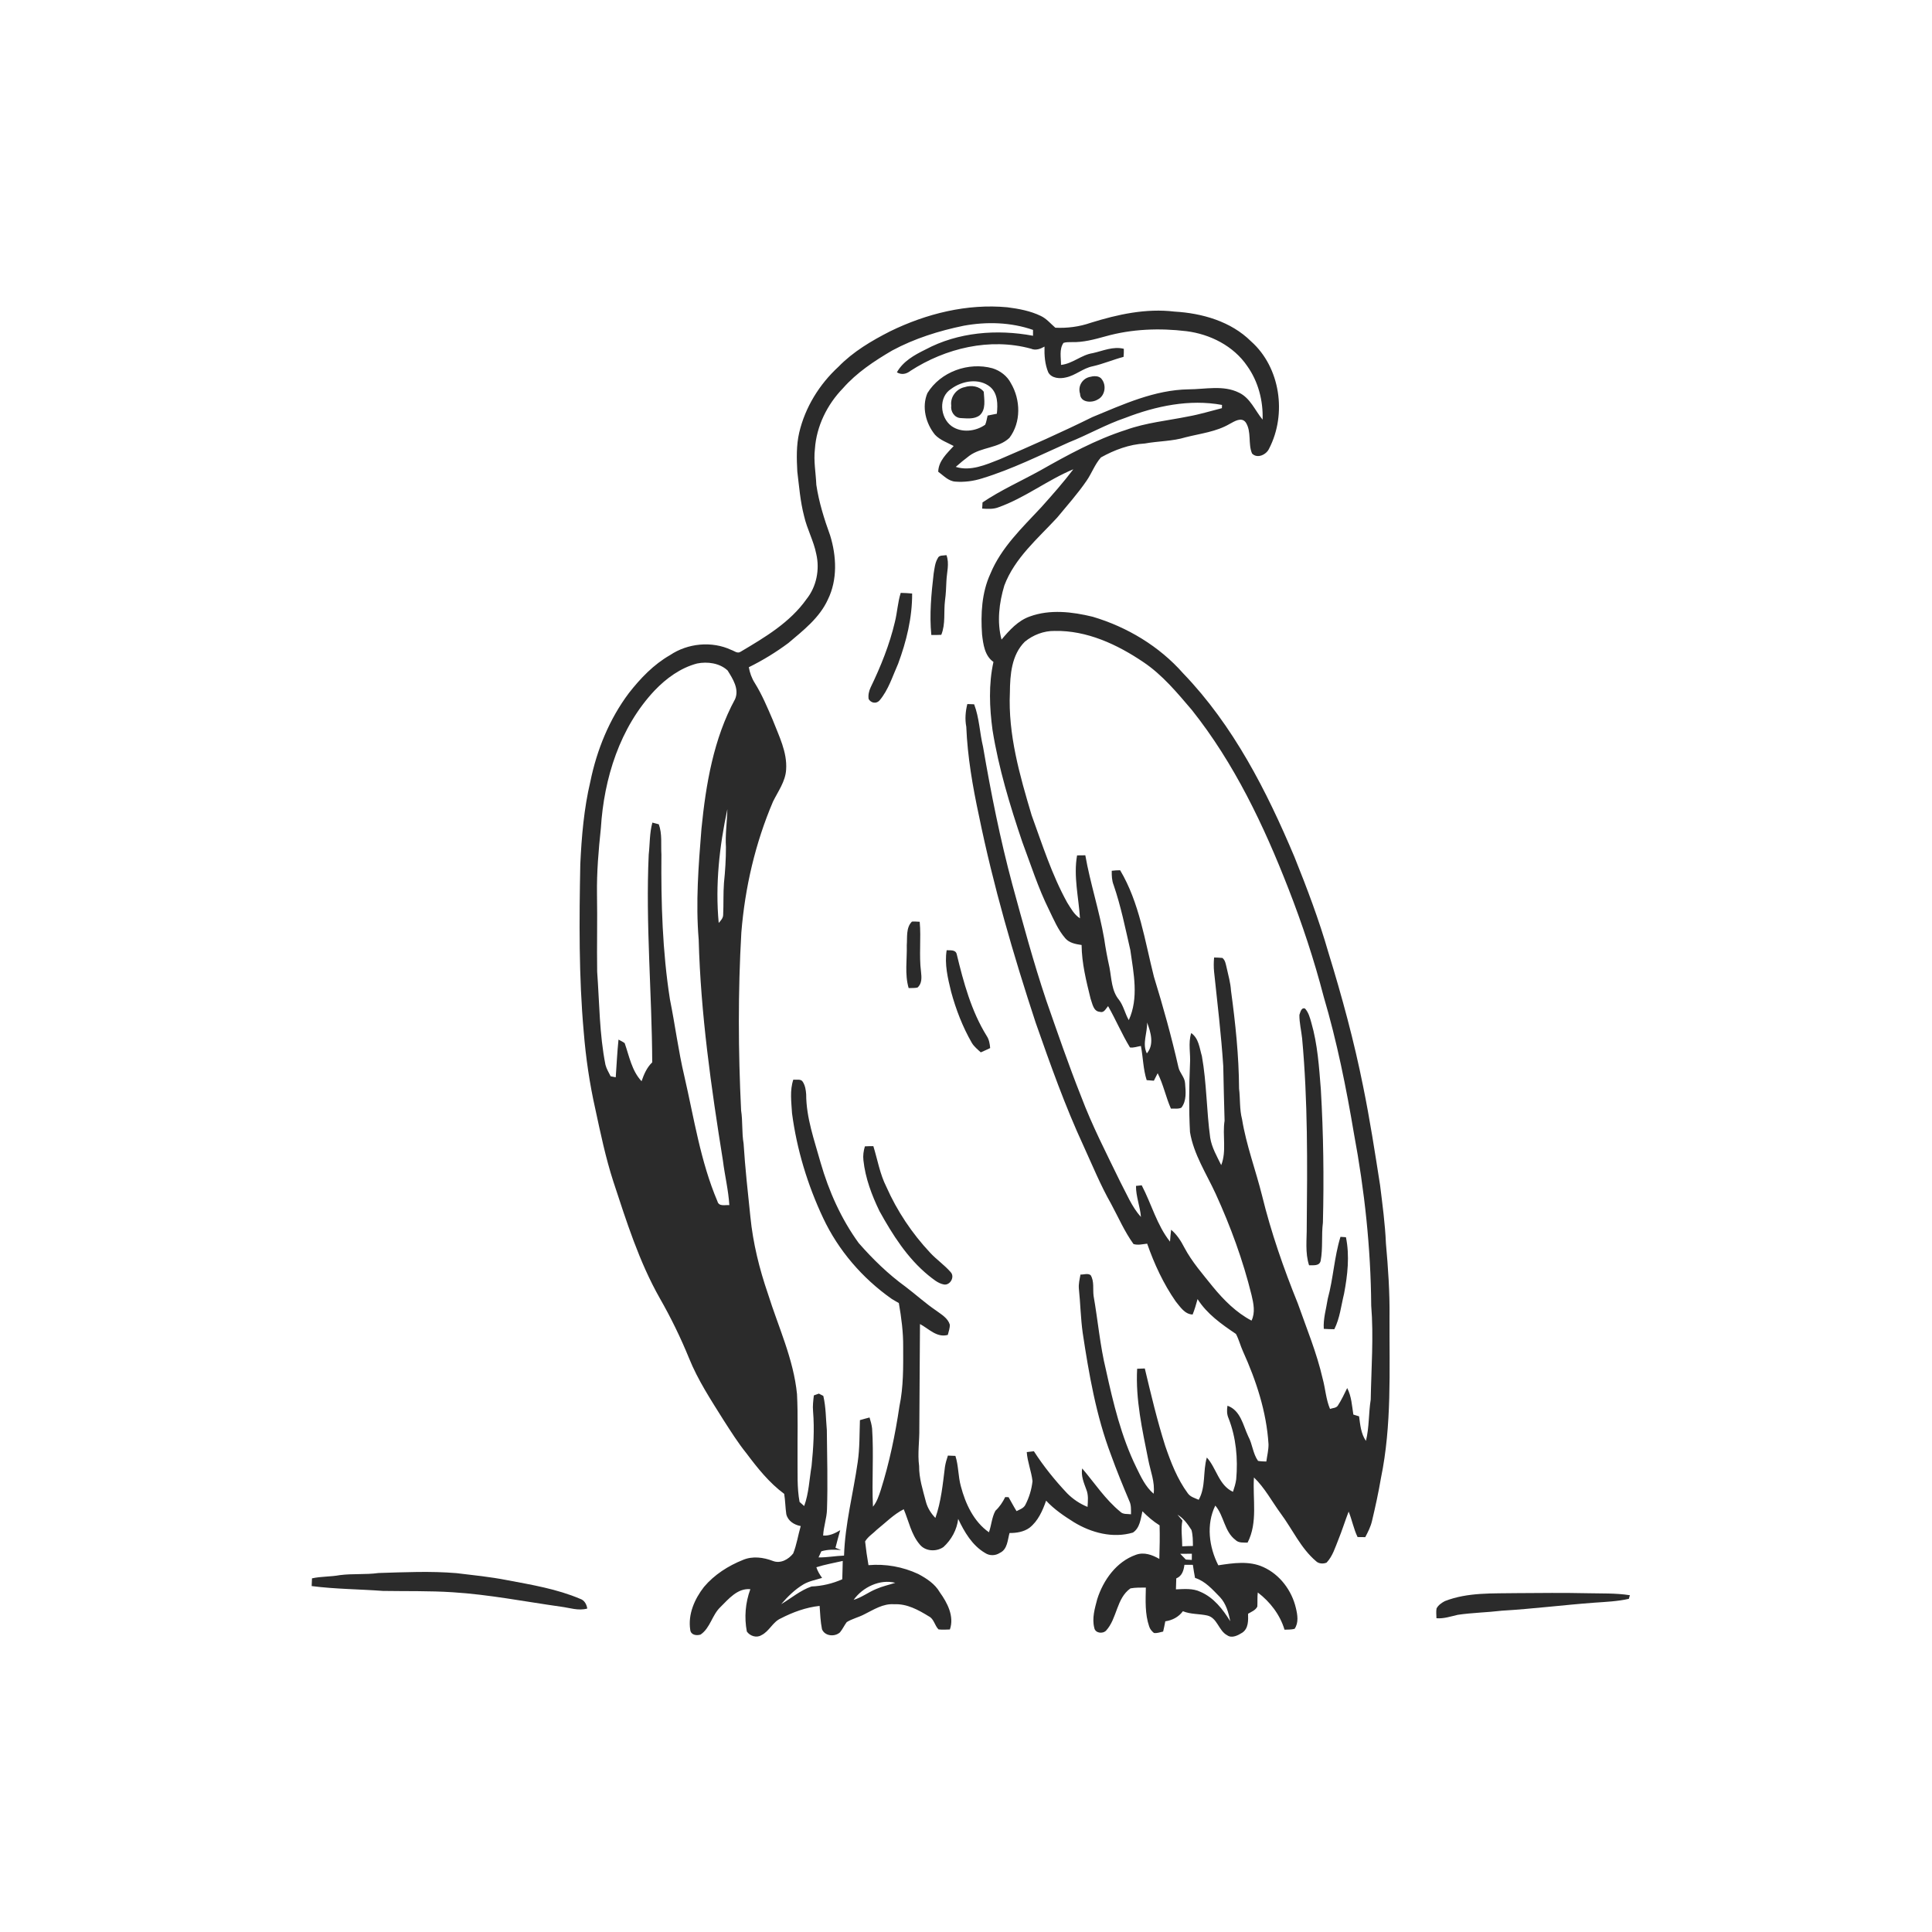 <svg xmlns="http://www.w3.org/2000/svg" width="1024pt" height="1024pt" viewBox="0 0 1024 1024" version="1.1">
<g id="#ffffffff">
<path fill="#ffffff" opacity="0" d=" M 0.00 0.00 L 1024.00 0.00 L 1024.00 1024.00 L 0.00 1024.00 L 0.00 0.00 M 471.81 175.59 C 461.92 180.63 452.19 186.37 444.40 194.39 C 434.28 203.69 426.73 215.90 423.59 229.33 C 422.03 236.08 422.22 243.07 422.59 249.93 C 423.56 257.82 424.16 265.79 426.18 273.51 C 427.73 280.41 431.28 286.68 432.64 293.63 C 434.54 301.82 432.78 310.88 427.50 317.50 C 418.71 329.96 405.32 337.86 392.46 345.48 C 390.80 346.56 389.15 344.96 387.59 344.47 C 377.29 339.65 364.52 340.91 355.14 347.22 C 346.45 352.18 339.44 359.52 333.33 367.33 C 322.98 381.11 316.35 397.40 312.90 414.23 C 309.50 428.59 308.26 443.32 307.57 458.02 C 306.99 487.68 306.75 517.40 309.39 546.96 C 310.50 560.70 312.50 574.36 315.53 587.81 C 318.30 600.69 321.00 613.62 325.06 626.17 C 332.02 647.30 338.72 668.73 349.75 688.17 C 355.57 698.35 360.72 708.89 365.15 719.75 C 369.83 731.42 376.79 741.97 383.43 752.59 C 387.32 758.62 391.14 764.73 395.66 770.33 C 401.52 778.15 407.73 785.93 415.64 791.78 C 416.23 795.34 416.22 798.96 416.75 802.53 C 417.59 806.14 420.94 808.22 424.40 808.85 C 422.98 813.67 422.29 818.70 420.40 823.37 C 417.92 826.52 413.69 828.93 409.60 827.32 C 404.60 825.41 398.89 824.65 393.83 826.77 C 385.98 829.91 378.59 834.61 373.11 841.12 C 368.14 847.50 364.55 855.64 365.85 863.88 C 366.15 866.60 369.16 867.06 371.34 866.35 C 376.48 862.83 377.39 856.01 381.81 851.81 C 386.16 847.50 390.93 841.64 397.70 842.31 C 395.06 849.47 394.41 857.23 395.84 864.73 C 397.43 867.09 400.93 868.27 403.47 866.72 C 407.75 864.70 409.49 859.68 413.85 857.78 C 420.26 854.47 427.20 851.93 434.41 851.16 C 434.70 855.29 434.85 859.44 435.67 863.52 C 437.15 867.23 442.43 867.69 445.19 865.19 C 446.59 863.52 447.48 861.49 448.78 859.76 C 451.61 857.99 454.94 857.26 457.89 855.73 C 462.97 853.24 468.02 849.81 473.96 850.29 C 480.67 849.94 486.74 853.27 492.27 856.68 C 495.07 858.04 495.35 861.57 497.45 863.62 C 499.44 863.85 501.45 863.73 503.46 863.65 C 505.88 856.69 502.11 849.51 498.11 843.95 C 495.55 839.48 491.13 836.63 486.71 834.26 C 478.50 830.42 469.35 828.78 460.31 829.57 C 459.58 825.40 458.98 821.20 458.53 817.00 C 460.00 814.44 462.72 812.84 464.77 810.75 C 469.42 807.04 473.64 802.64 479.00 799.93 C 481.65 806.17 482.95 813.26 487.44 818.55 C 490.40 822.31 496.26 822.59 500.03 819.97 C 504.27 816.12 507.21 810.77 507.85 805.05 C 511.14 811.97 515.27 819.09 522.07 823.08 C 524.47 824.69 527.55 824.64 529.95 823.06 C 533.99 821.20 534.03 816.24 535.07 812.53 C 538.75 812.55 542.63 811.95 545.67 809.74 C 550.21 806.17 552.60 800.69 554.46 795.38 C 558.71 799.97 563.95 803.51 569.22 806.81 C 578.43 812.42 589.88 815.46 600.47 812.30 C 604.20 809.84 604.59 804.96 605.51 800.99 C 608.26 803.80 611.26 806.38 614.61 808.47 C 614.78 814.40 614.64 820.33 614.47 826.26 C 610.75 824.10 606.36 822.50 602.10 824.06 C 591.77 827.67 584.79 837.43 581.57 847.54 C 580.27 852.45 578.70 857.65 579.98 862.73 C 580.43 865.60 584.33 866.13 586.22 864.29 C 592.18 857.80 591.64 847.18 599.17 841.87 C 601.85 841.37 604.60 841.48 607.32 841.45 C 607.18 848.34 606.81 855.45 609.09 862.07 C 609.52 863.44 610.47 864.59 611.59 865.49 C 613.25 865.79 614.87 865.07 616.49 864.77 C 616.90 862.96 617.30 861.15 617.63 859.33 C 621.35 858.80 624.71 857.04 626.96 853.98 C 631.10 855.68 635.60 855.29 639.87 856.25 C 645.27 857.49 645.86 864.34 650.44 866.73 C 652.94 868.50 656.19 866.77 658.45 865.34 C 661.75 863.11 661.61 858.84 661.50 855.32 C 663.27 854.28 665.45 853.48 666.41 851.52 C 666.56 849.02 666.35 846.52 666.65 844.04 C 673.18 849.00 678.46 855.86 680.82 863.77 C 682.59 863.70 684.41 863.78 686.15 863.32 C 688.42 860.07 687.71 855.87 686.84 852.27 C 684.68 843.01 678.37 834.55 669.62 830.60 C 662.11 827.13 653.60 828.45 645.73 829.64 C 640.80 819.97 639.23 807.97 644.13 797.99 C 648.77 803.34 648.87 811.69 654.80 816.18 C 656.50 817.92 659.02 817.54 661.24 817.63 C 666.78 806.89 663.86 794.60 664.62 783.08 C 670.40 788.62 674.13 795.82 678.84 802.23 C 685.08 810.63 689.43 820.60 697.54 827.47 C 698.95 828.86 701.38 828.97 703.12 828.22 C 706.31 824.84 707.63 820.31 709.33 816.12 C 711.34 811.20 712.89 806.12 714.81 801.18 C 716.62 805.60 717.45 810.36 719.55 814.67 C 720.57 814.68 722.60 814.71 723.62 814.72 C 725.04 812.01 726.45 809.26 727.16 806.27 C 728.96 798.71 730.62 791.13 731.92 783.47 C 737.73 755.37 736.36 726.52 736.47 698.00 C 736.63 684.98 735.73 671.98 734.57 659.02 C 734.13 648.69 732.74 638.44 731.47 628.18 C 728.74 610.73 726.05 593.25 722.51 575.94 C 717.71 551.87 711.26 528.17 704.04 504.73 C 699.09 487.52 692.75 470.76 686.07 454.16 C 671.32 419.15 653.68 384.51 627.10 356.89 C 614.45 342.53 597.43 332.32 579.15 326.89 C 568.34 324.26 556.54 322.84 545.85 326.74 C 539.56 328.93 535.01 334.04 530.83 338.99 C 528.33 329.58 529.55 319.55 532.31 310.35 C 537.80 295.75 550.04 285.49 560.33 274.33 C 565.62 267.93 571.17 261.71 575.88 254.85 C 578.65 250.86 580.28 246.08 583.53 242.44 C 590.65 238.48 598.53 235.51 606.74 235.07 C 613.96 233.75 621.42 233.91 628.47 231.75 C 636.34 229.76 644.65 228.85 651.78 224.67 C 654.29 223.34 657.98 220.84 660.27 223.89 C 663.46 228.80 661.39 235.21 663.61 240.37 C 666.39 243.30 671.23 240.99 672.67 237.74 C 682.10 219.50 678.66 194.76 663.08 180.92 C 652.41 170.33 637.14 165.99 622.49 165.15 C 607.43 163.33 592.38 166.63 578.08 171.09 C 572.08 173.18 565.67 174.00 559.35 173.70 C 556.84 171.55 554.69 168.88 551.64 167.45 C 546.09 164.76 539.95 163.64 533.89 162.86 C 512.50 160.86 490.97 166.25 471.81 175.59 M 200.59 833.73 C 193.79 834.67 186.91 833.97 180.11 834.85 C 175.23 835.76 170.22 835.48 165.36 836.56 C 165.32 837.58 165.24 839.63 165.19 840.65 C 177.73 842.27 190.40 842.29 202.99 843.22 C 215.32 843.43 227.67 843.12 239.98 843.93 C 259.21 845.13 278.15 848.88 297.20 851.56 C 301.86 852.14 306.57 853.90 311.27 852.56 C 310.90 850.32 309.79 848.17 307.50 847.42 C 295.15 842.17 281.81 839.98 268.71 837.50 C 259.87 835.77 250.90 834.87 241.97 833.80 C 228.20 832.65 214.37 833.31 200.59 833.73 M 765.80 848.62 C 764.08 849.53 762.34 850.74 761.41 852.50 C 761.08 854.21 761.34 855.96 761.35 857.70 C 765.23 858.02 768.91 856.74 772.64 855.89 C 780.38 854.75 788.23 854.63 796.00 853.70 C 812.39 852.74 828.69 850.67 845.06 849.45 C 851.17 849.03 857.33 848.77 863.33 847.41 C 863.46 846.94 863.73 845.98 863.87 845.50 C 856.32 844.31 848.66 844.63 841.05 844.44 C 828.70 844.16 816.35 844.31 804.00 844.39 C 791.21 844.63 777.96 843.87 765.80 848.62 Z" />
<path fill="#ffffff" opacity="0" d=" M 510.85 172.63 C 522.99 170.42 535.79 170.77 547.52 174.86 C 547.51 175.89 547.51 176.92 547.52 177.96 C 528.42 174.38 507.81 176.01 490.50 185.27 C 484.68 188.13 478.65 191.48 475.37 197.34 C 477.81 198.80 480.39 198.28 482.53 196.58 C 501.16 184.52 524.68 178.86 546.44 184.81 C 548.91 185.89 551.42 184.95 553.61 183.70 C 553.47 188.32 553.81 193.08 555.61 197.38 C 557.40 200.57 561.75 200.83 564.95 200.05 C 570.06 198.99 574.04 195.13 579.19 194.13 C 584.75 192.87 590.00 190.60 595.51 189.15 C 595.66 187.73 595.68 186.29 595.65 184.87 C 589.97 183.45 584.63 185.96 579.19 187.17 C 573.13 188.07 568.52 192.77 562.36 193.41 C 562.38 189.55 561.32 185.15 563.66 181.74 C 565.03 181.29 566.50 181.34 567.95 181.33 C 574.08 181.53 580.07 179.89 585.93 178.27 C 599.85 174.35 614.57 173.81 628.88 175.54 C 641.43 177.13 653.80 183.36 661.04 193.99 C 666.88 202.17 669.56 212.42 669.20 222.41 C 665.17 217.57 662.72 210.98 656.71 208.13 C 648.35 203.96 638.84 206.34 629.94 206.36 C 611.95 206.64 595.32 214.32 579.00 221.06 C 562.80 229.07 546.28 236.41 529.67 243.52 C 522.44 246.35 514.39 249.93 506.57 247.46 C 508.88 245.41 511.27 243.45 513.74 241.60 C 520.11 236.90 529.18 237.64 535.02 232.07 C 541.28 223.80 540.97 211.87 535.81 203.13 C 533.83 199.27 530.17 196.50 526.08 195.21 C 513.37 191.70 498.49 197.01 491.54 208.37 C 488.45 215.70 490.67 224.42 495.58 230.44 C 498.27 233.29 502.11 234.56 505.47 236.39 C 501.90 240.33 497.45 244.27 497.27 250.02 C 500.09 252.07 502.69 255.04 506.40 255.27 C 511.20 255.64 516.06 254.99 520.64 253.52 C 536.50 248.67 551.38 241.20 566.50 234.47 C 576.62 230.46 586.11 224.96 596.45 221.47 C 612.60 215.21 630.46 211.43 647.69 214.62 C 647.68 215.05 647.65 215.91 647.63 216.34 C 641.71 217.83 635.85 219.65 629.83 220.72 C 618.80 222.96 607.47 224.02 596.82 227.84 C 580.78 232.97 565.95 241.10 551.36 249.36 C 541.16 255.01 530.45 259.76 520.76 266.29 C 520.66 267.37 520.60 268.47 520.57 269.57 C 523.40 269.74 526.36 269.95 529.08 268.92 C 543.19 263.92 555.13 254.45 568.90 248.72 C 563.58 255.73 557.74 262.33 551.87 268.88 C 541.82 279.67 530.67 290.18 524.94 304.07 C 520.31 314.09 519.75 325.46 520.51 336.32 C 521.14 341.52 521.89 347.58 526.55 350.84 C 523.92 362.71 524.45 374.99 526.06 386.96 C 529.30 407.17 535.27 426.83 541.81 446.19 C 546.33 458.26 550.23 470.61 555.98 482.18 C 558.52 487.40 560.79 492.91 564.65 497.34 C 566.80 499.83 570.18 500.41 573.27 500.87 C 573.35 510.53 575.74 519.99 578.03 529.31 C 579.02 531.95 579.47 536.11 583.02 536.30 C 585.21 536.99 586.09 534.57 587.31 533.27 C 591.40 540.45 594.62 548.11 598.91 555.17 C 600.87 555.47 602.78 554.67 604.71 554.39 C 605.87 560.40 605.87 566.62 607.76 572.50 C 609.02 572.62 610.29 572.73 611.57 572.80 C 612.23 571.47 612.89 570.14 613.59 568.83 C 616.62 574.84 617.91 581.47 620.61 587.59 C 622.43 587.46 624.44 587.92 626.14 587.10 C 629.02 583.43 628.45 578.50 628.12 574.16 C 627.96 570.93 625.22 568.69 624.58 565.60 C 620.92 549.47 616.48 533.52 611.61 517.71 C 606.76 498.61 603.93 478.45 593.70 461.25 C 592.20 461.25 590.72 461.35 589.25 461.53 C 589.21 464.06 589.28 466.66 590.24 469.06 C 594.11 480.32 596.45 492.02 599.11 503.61 C 600.83 515.84 603.66 528.92 598.28 540.68 C 596.28 537.24 595.53 533.17 593.12 529.96 C 589.11 525.19 589.17 518.62 588.05 512.80 C 586.93 507.73 585.97 502.63 585.23 497.50 C 582.64 482.61 577.86 468.20 575.24 453.32 C 574.15 453.33 571.96 453.36 570.87 453.37 C 568.90 464.45 571.73 475.66 572.41 486.72 C 569.28 484.75 567.57 481.40 565.64 478.39 C 557.55 463.76 552.48 447.75 546.79 432.10 C 540.49 410.97 534.24 389.25 535.26 366.99 C 535.35 357.62 536.12 347.14 543.15 340.14 C 547.55 336.53 553.22 334.32 558.95 334.41 C 576.02 334.05 592.15 341.56 606.01 350.93 C 616.10 357.70 623.90 367.15 631.71 376.31 C 654.20 404.58 669.85 437.53 682.90 471.01 C 690.20 489.69 696.51 508.77 701.56 528.18 C 708.62 552.05 713.53 576.48 717.65 601.00 C 723.25 631.00 726.54 661.44 726.77 691.96 C 728.11 708.57 726.80 725.21 726.51 741.83 C 725.34 749.09 725.76 756.53 723.97 763.70 C 721.33 759.88 720.94 755.16 720.34 750.69 C 719.32 750.38 718.30 750.06 717.30 749.75 C 716.56 744.99 716.31 740.05 714.04 735.70 C 712.48 738.86 711.01 742.07 709.07 745.02 C 708.18 746.37 706.29 746.23 704.94 746.77 C 702.76 741.63 702.50 736.01 701.03 730.69 C 697.91 717.02 692.51 704.05 687.87 690.86 C 680.33 672.24 673.70 653.22 668.92 633.70 C 665.54 620.15 660.56 607.01 658.31 593.21 C 656.92 587.90 657.40 582.39 656.73 576.99 C 656.63 559.59 654.80 542.27 652.45 525.04 C 652.20 520.95 651.06 517.01 650.18 513.04 C 649.69 511.17 649.51 509.03 647.91 507.73 C 646.44 507.59 644.97 507.51 643.50 507.50 C 643.27 510.00 643.24 512.52 643.49 515.03 C 645.25 531.68 647.25 548.30 648.35 565.01 C 648.52 574.67 648.79 584.34 649.05 594.00 C 647.83 601.78 650.22 610.11 647.27 617.54 C 644.98 612.86 642.26 608.23 641.43 603.01 C 639.46 588.65 639.58 574.07 637.03 559.78 C 635.75 555.49 635.38 550.31 631.37 547.55 C 629.64 552.91 631.13 558.54 630.72 564.04 C 630.21 576.04 630.09 588.06 630.72 600.05 C 632.68 611.84 639.41 622.04 644.33 632.73 C 652.22 650.02 658.81 667.95 663.35 686.42 C 664.39 690.81 665.43 695.69 663.33 699.95 C 655.22 695.68 648.68 689.10 642.91 682.10 C 637.53 675.37 631.77 668.86 627.71 661.20 C 625.91 657.70 623.78 654.33 620.72 651.79 C 620.45 653.88 620.29 655.98 620.13 658.10 C 613.13 649.27 610.31 638.09 605.13 628.23 C 604.37 628.31 602.86 628.48 602.10 628.56 C 602.04 634.18 604.30 639.46 604.72 645.03 C 599.82 639.59 597.10 632.66 593.70 626.28 C 586.47 611.39 578.86 596.66 573.02 581.16 C 566.34 564.38 560.49 547.28 554.53 530.23 C 547.72 509.95 542.16 489.27 536.52 468.64 C 530.09 444.66 525.22 420.30 521.04 395.84 C 519.23 388.36 519.08 380.53 516.31 373.29 C 515.10 373.24 513.89 373.20 512.70 373.16 C 511.72 377.10 511.38 381.18 512.15 385.20 C 512.80 401.10 515.53 416.86 518.87 432.40 C 526.47 469.51 537.06 505.96 548.89 541.93 C 556.64 564.04 564.48 586.18 574.34 607.46 C 579.03 617.73 583.31 628.22 588.90 638.05 C 592.76 645.20 596.02 652.76 600.78 659.37 C 603.15 660.10 605.62 659.42 608.02 659.17 C 611.79 669.92 616.63 680.42 623.16 689.79 C 625.55 692.67 627.94 696.60 632.12 696.72 C 633.19 694.06 633.98 691.30 634.74 688.54 C 639.71 696.43 647.48 701.89 655.07 707.01 C 656.64 709.90 657.40 713.17 658.77 716.17 C 665.82 731.75 671.29 748.32 672.34 765.49 C 672.38 768.57 671.59 771.59 671.18 774.64 C 669.71 774.57 668.22 774.59 666.79 774.30 C 664.04 770.45 663.85 765.45 661.62 761.34 C 658.83 755.43 657.57 747.54 650.59 745.06 C 650.21 747.28 650.22 749.59 651.15 751.69 C 655.17 761.93 656.18 773.13 655.22 784.04 C 654.91 786.31 654.23 788.51 653.50 790.69 C 645.93 787.20 644.79 778.15 639.65 772.51 C 637.48 779.86 639.22 787.98 635.34 794.92 C 633.30 794.00 630.91 793.41 629.56 791.48 C 623.99 783.91 620.57 775.06 617.55 766.23 C 613.29 752.78 610.05 739.03 606.77 725.32 C 605.41 725.36 604.06 725.41 602.71 725.47 C 601.82 741.76 605.43 757.83 608.60 773.70 C 609.73 779.66 612.24 785.52 611.46 791.71 C 607.12 788.05 604.70 782.72 602.26 777.73 C 594.29 761.44 590.04 743.70 586.18 726.09 C 583.02 713.20 581.93 699.95 579.63 686.91 C 579.14 683.25 580.07 679.20 578.08 675.88 C 576.60 674.70 574.42 675.63 572.68 675.54 C 572.23 677.99 571.60 680.45 571.82 682.97 C 572.64 690.78 572.77 698.64 573.85 706.42 C 577.16 728.31 580.97 750.36 588.86 771.15 C 591.80 779.34 595.12 787.39 598.50 795.41 C 599.63 797.64 599.45 800.16 599.45 802.60 C 597.52 802.32 595.23 802.78 593.76 801.23 C 585.82 794.73 580.16 786.02 573.58 778.29 C 572.86 782.21 574.46 785.88 575.77 789.48 C 576.98 792.41 576.61 795.61 576.42 798.69 C 572.35 797.05 568.65 794.56 565.57 791.44 C 559.07 784.55 553.12 777.15 547.98 769.19 C 546.71 769.32 545.45 769.47 544.20 769.63 C 544.57 774.88 546.66 779.83 547.25 785.03 C 546.79 789.39 545.48 793.68 543.47 797.58 C 542.55 799.42 540.48 800.05 538.79 800.93 C 537.28 798.51 535.98 795.99 534.57 793.54 C 534.12 793.52 533.22 793.49 532.78 793.48 C 531.46 796.18 529.80 798.68 527.59 800.74 C 525.67 804.22 525.49 808.40 524.16 812.14 C 516.07 806.48 511.69 796.99 509.26 787.70 C 507.80 782.43 508.07 776.85 506.38 771.65 C 505.39 771.61 503.40 771.53 502.41 771.49 C 501.74 773.44 501.16 775.44 500.84 777.49 C 499.70 786.59 498.84 795.84 495.77 804.54 C 493.45 802.13 491.62 799.25 490.76 796.01 C 489.15 789.77 487.07 783.54 487.15 777.02 C 486.25 770.34 487.39 763.68 487.26 757.00 C 487.32 738.59 487.54 720.18 487.61 701.77 C 492.30 704.25 496.51 709.14 502.36 707.53 C 502.79 705.72 503.51 703.93 503.41 702.05 C 502.34 698.58 498.99 696.72 496.26 694.69 C 490.56 690.83 485.46 686.17 479.98 682.01 C 470.78 675.35 462.60 667.37 455.13 658.84 C 445.83 646.04 439.30 631.38 434.93 616.22 C 431.63 604.35 427.30 592.47 427.29 580.00 C 427.13 577.76 426.76 575.41 425.56 573.48 C 424.56 571.63 422.16 572.49 420.48 572.22 C 418.53 577.95 419.45 584.12 419.79 590.04 C 422.32 609.26 428.03 628.06 436.29 645.59 C 444.35 662.74 457.11 677.52 472.58 688.41 C 473.82 689.19 475.11 689.90 476.40 690.64 C 477.74 698.33 478.78 706.13 478.70 713.96 C 478.74 724.44 478.89 735.03 476.72 745.35 C 474.49 760.36 471.40 775.28 466.82 789.77 C 465.80 792.86 464.78 796.02 462.69 798.58 C 462.02 784.79 463.17 770.93 462.23 757.13 C 462.01 755.14 461.46 753.20 460.88 751.30 C 459.16 751.72 457.47 752.22 455.78 752.70 C 455.51 760.13 455.70 767.61 454.60 774.98 C 452.25 791.51 447.88 807.75 447.36 824.50 C 442.83 824.65 438.36 825.53 433.83 825.46 C 434.20 824.65 434.95 823.03 435.33 822.22 C 438.70 821.21 442.28 821.25 445.77 821.55 C 444.79 821.12 443.79 820.72 442.82 820.35 C 443.66 817.24 444.41 814.11 445.33 811.03 C 442.57 812.70 439.61 814.12 436.29 813.87 C 436.49 809.19 438.19 804.73 438.32 800.05 C 438.79 786.04 438.37 772.02 438.24 758.01 C 437.70 751.94 437.78 745.79 436.37 739.85 C 435.78 739.55 434.60 738.94 434.01 738.64 C 433.35 738.87 432.02 739.35 431.36 739.59 C 431.04 742.36 430.67 745.16 430.94 747.98 C 431.73 757.65 431.13 767.35 430.15 776.99 C 428.95 784.09 428.73 791.41 426.23 798.23 C 425.62 797.69 424.40 796.60 423.79 796.06 C 422.37 788.45 422.82 780.69 422.71 773.00 C 422.63 761.64 423.00 750.27 422.43 738.92 C 420.61 720.36 412.53 703.33 407.02 685.72 C 402.47 672.51 399.10 658.87 397.72 644.95 C 396.36 632.01 394.94 619.08 394.12 606.10 C 393.12 600.29 393.71 594.36 392.80 588.54 C 391.26 557.14 391.12 525.63 392.93 494.23 C 394.85 470.42 400.33 446.83 409.72 424.84 C 412.40 419.40 416.29 414.21 416.66 407.95 C 417.31 398.60 412.82 390.02 409.55 381.54 C 406.70 374.90 403.90 368.20 400.08 362.05 C 398.44 359.50 397.41 356.62 396.89 353.64 C 404.24 350.02 411.26 345.73 417.84 340.83 C 425.74 334.14 434.37 327.46 438.77 317.80 C 443.97 307.27 443.38 294.79 440.00 283.81 C 436.84 275.09 434.04 266.17 432.67 256.98 C 432.41 250.64 431.16 244.32 431.92 237.97 C 432.73 225.90 438.41 214.41 446.78 205.79 C 454.08 197.48 463.42 191.31 472.90 185.76 C 484.74 179.39 497.72 175.33 510.85 172.63 M 577.26 199.86 C 573.43 200.93 571.23 204.89 572.45 208.70 C 572.55 213.41 578.64 213.70 581.75 211.78 C 585.69 209.89 586.58 204.26 583.93 200.95 C 582.46 198.88 579.39 199.28 577.26 199.86 M 497.00 295.93 C 495.55 298.36 495.33 301.25 494.86 303.97 C 493.61 314.76 492.56 325.70 493.62 336.54 C 495.37 336.59 497.13 336.57 498.90 336.47 C 501.26 330.65 500.11 324.30 500.88 318.22 C 501.35 314.83 501.47 311.41 501.62 307.99 C 501.80 303.42 503.30 298.71 501.65 294.24 C 500.04 294.57 497.72 294.03 497.00 295.93 M 477.40 314.24 C 475.81 319.27 475.58 324.58 474.30 329.69 C 471.47 341.74 466.79 353.29 461.42 364.41 C 460.55 366.30 460.07 368.42 460.40 370.51 C 461.64 372.63 464.38 373.17 466.13 371.30 C 470.90 365.69 473.04 358.46 476.01 351.84 C 480.42 339.95 483.53 327.32 483.45 314.58 C 481.43 314.39 479.42 314.27 477.40 314.24 M 483.35 488.46 C 480.10 491.68 480.94 496.82 480.61 500.99 C 480.81 508.54 479.44 516.33 481.60 523.69 C 483.15 523.66 484.73 523.74 486.27 523.43 C 488.77 521.33 488.48 517.95 488.16 515.04 C 487.03 506.24 488.28 497.36 487.46 488.56 C 486.09 488.49 484.72 488.37 483.35 488.46 M 501.75 503.65 C 500.55 511.07 502.36 518.46 504.11 525.64 C 506.67 535.09 510.23 544.30 515.12 552.80 C 516.33 554.77 518.15 556.23 519.84 557.77 C 521.51 557.04 523.17 556.30 524.81 555.50 C 524.62 553.25 524.24 550.97 522.97 549.07 C 514.78 535.85 510.70 520.69 507.08 505.72 C 506.51 503.26 503.64 503.74 501.75 503.65 M 688.71 537.91 C 688.66 542.09 689.71 546.19 690.15 550.34 C 693.20 583.46 692.93 616.77 692.60 650.00 C 692.67 656.88 691.66 663.95 693.83 670.62 C 696.07 670.55 699.40 671.15 699.99 668.18 C 701.21 661.55 700.33 654.70 701.17 648.01 C 701.76 624.45 701.45 600.88 700.07 577.36 C 699.13 565.51 698.36 553.52 695.03 542.04 C 694.29 539.42 693.57 536.63 691.70 534.56 C 689.70 533.79 689.20 536.55 688.71 537.91 M 458.41 607.59 C 457.70 609.98 457.33 612.48 457.63 614.99 C 458.64 624.43 462.04 633.44 466.15 641.94 C 473.07 654.43 480.89 666.80 492.05 675.95 C 494.55 677.89 497.06 680.20 500.28 680.80 C 503.59 681.40 506.23 676.73 503.86 674.25 C 500.59 670.48 496.40 667.64 493.01 663.98 C 483.41 653.75 475.49 641.91 469.81 629.08 C 466.37 622.30 465.13 614.71 462.90 607.50 C 461.40 607.47 459.90 607.50 458.41 607.59 M 710.48 655.55 C 707.17 666.24 706.70 677.54 703.75 688.32 C 702.94 693.63 701.28 698.90 701.63 704.32 C 703.48 704.44 705.35 704.50 707.22 704.51 C 710.17 698.62 710.82 692.02 712.38 685.70 C 714.24 675.86 715.41 665.67 713.38 655.75 C 712.41 655.68 711.44 655.61 710.48 655.55 Z" />
<path fill="#ffffff" opacity="0" d=" M 504.09 206.15 C 509.92 201.81 518.94 200.19 524.88 205.12 C 528.93 208.67 528.86 214.36 528.36 219.28 C 526.72 219.59 525.08 219.92 523.45 220.26 C 523.04 221.88 522.85 223.58 522.16 225.12 C 517.07 228.74 509.43 229.57 504.22 225.75 C 498.18 221.21 497.36 210.44 504.09 206.15 M 511.37 205.17 C 506.87 206.05 503.57 210.39 504.18 214.97 C 503.72 218.10 505.91 221.46 509.21 221.59 C 512.53 221.76 516.38 222.29 519.21 220.15 C 522.73 217.07 521.63 211.77 521.41 207.64 C 519.16 204.66 514.74 204.03 511.37 205.17 Z" />
<path fill="#ffffff" opacity="0" d=" M 369.44 351.67 C 374.93 350.55 381.44 351.43 385.65 355.37 C 388.39 359.78 391.89 365.16 389.63 370.50 C 378.19 391.54 374.14 415.64 371.79 439.20 C 370.22 458.74 368.68 478.41 370.32 498.00 C 371.37 537.33 376.94 576.36 383.17 615.18 C 384.14 623.05 386.08 630.81 386.56 638.74 C 384.33 638.54 381.04 639.65 380.26 636.73 C 371.26 615.59 367.86 592.68 362.72 570.42 C 359.53 556.96 357.82 543.20 355.07 529.64 C 351.11 504.29 350.34 478.58 350.56 452.95 C 350.24 447.60 351.06 442.01 349.17 436.89 C 348.04 436.55 346.91 436.27 345.78 435.99 C 344.24 441.54 344.47 447.32 343.83 453.01 C 342.15 489.71 345.54 526.38 345.69 563.07 C 342.83 565.79 341.30 569.40 340.04 573.07 C 334.83 567.51 333.52 559.81 331.09 552.88 C 330.07 552.13 328.92 551.60 327.82 551.01 C 327.13 557.64 326.83 564.32 326.35 570.98 C 325.68 570.85 324.33 570.59 323.66 570.46 C 322.67 568.47 321.47 566.55 320.91 564.39 C 317.67 548.12 317.72 531.48 316.51 515.01 C 316.30 501.34 316.67 487.67 316.42 474.00 C 316.24 462.27 317.24 450.60 318.47 438.95 C 320.10 412.52 328.52 385.58 346.97 365.96 C 353.14 359.51 360.70 353.98 369.44 351.67 Z" />
<path fill="#ffffff" opacity="0" d=" M 380.93 489.17 C 379.04 468.97 381.29 448.61 385.52 428.87 C 385.37 435.59 384.34 442.29 384.76 449.02 C 384.77 455.37 384.37 461.73 383.71 468.04 C 383.30 473.65 383.56 479.28 383.29 484.90 C 383.27 486.63 382.01 487.96 380.93 489.17 Z" />
<path fill="#ffffff" opacity="0" d=" M 607.97 541.95 C 609.94 547.04 611.87 553.68 607.85 558.32 C 605.26 553.12 608.20 547.42 607.97 541.95 Z" />
<path fill="#ffffff" opacity="0" d=" M 624.09 802.80 C 627.32 804.72 629.52 807.81 631.50 810.92 C 632.27 813.67 632.24 816.55 632.27 819.40 C 630.38 819.42 628.49 819.49 626.61 819.59 C 626.63 815.02 625.79 810.42 626.70 805.89 C 625.82 804.86 624.94 803.83 624.09 802.80 Z" />
<path fill="#ffffff" opacity="0" d=" M 625.55 823.54 C 627.59 823.52 629.65 823.53 631.71 823.52 C 631.69 824.60 631.68 825.69 631.68 826.79 C 630.61 826.71 629.56 826.65 628.51 826.60 C 627.51 825.57 626.52 824.56 625.55 823.54 Z" />
<path fill="#ffffff" opacity="0" d=" M 432.69 830.67 C 437.27 829.22 442.00 828.40 446.67 827.33 C 446.56 830.57 446.56 833.81 446.42 837.05 C 441.26 839.33 435.74 840.64 430.11 840.87 C 424.20 842.90 419.36 847.09 414.04 850.25 C 417.46 846.25 421.26 842.50 425.79 839.78 C 428.84 837.97 432.39 837.39 435.72 836.32 C 434.47 834.56 433.33 832.74 432.69 830.67 Z" />
<path fill="#ffffff" opacity="0" d=" M 623.45 836.58 C 626.52 835.36 627.38 832.38 627.77 829.38 C 629.25 829.36 630.74 829.37 632.24 829.40 C 632.57 831.71 632.96 834.01 633.39 836.32 C 638.89 838.06 642.66 842.49 646.56 846.45 C 649.84 849.93 651.16 854.72 652.05 859.29 C 648.13 852.96 643.29 846.70 636.25 843.70 C 632.21 841.74 627.60 842.23 623.27 842.39 C 623.35 840.45 623.41 838.51 623.45 836.58 Z" />
<path fill="#ffffff" opacity="0" d=" M 452.44 847.96 C 457.23 841.26 466.31 836.84 474.53 838.92 C 471.16 840.02 467.68 840.76 464.43 842.19 C 460.31 843.86 456.74 846.70 452.44 847.96 Z" />
</g>
<g id="#2b2b2bff">
<path fill="#2b2b2b" opacity="1.00" d=" M 471.81 175.59 C 490.97 166.25 512.50 160.86 533.89 162.86 C 539.95 163.64 546.09 164.76 551.64 167.45 C 554.69 168.88 556.84 171.55 559.35 173.70 C 565.67 174.00 572.08 173.18 578.08 171.09 C 592.38 166.63 607.43 163.33 622.49 165.15 C 637.14 165.99 652.41 170.33 663.08 180.92 C 678.66 194.76 682.10 219.50 672.67 237.74 C 671.23 240.99 666.39 243.30 663.61 240.37 C 661.39 235.21 663.46 228.80 660.27 223.89 C 657.98 220.84 654.29 223.34 651.78 224.67 C 644.65 228.85 636.34 229.76 628.47 231.75 C 621.42 233.91 613.96 233.75 606.74 235.07 C 598.53 235.51 590.65 238.48 583.53 242.44 C 580.28 246.08 578.65 250.86 575.88 254.85 C 571.17 261.71 565.62 267.93 560.33 274.33 C 550.04 285.49 537.80 295.75 532.31 310.35 C 529.55 319.55 528.33 329.58 530.83 338.99 C 535.01 334.04 539.56 328.93 545.85 326.74 C 556.54 322.84 568.34 324.26 579.15 326.89 C 597.43 332.32 614.45 342.53 627.10 356.89 C 653.68 384.51 671.32 419.15 686.07 454.16 C 692.75 470.76 699.09 487.52 704.04 504.73 C 711.26 528.17 717.71 551.87 722.51 575.94 C 726.05 593.25 728.74 610.73 731.47 628.18 C 732.74 638.44 734.13 648.69 734.57 659.02 C 735.73 671.98 736.63 684.98 736.47 698.00 C 736.36 726.52 737.73 755.37 731.92 783.47 C 730.62 791.13 728.96 798.71 727.16 806.27 C 726.45 809.26 725.04 812.01 723.62 814.72 C 722.60 814.71 720.57 814.68 719.55 814.67 C 717.45 810.36 716.62 805.60 714.81 801.18 C 712.89 806.12 711.34 811.20 709.33 816.12 C 707.63 820.31 706.31 824.84 703.12 828.22 C 701.38 828.97 698.95 828.86 697.54 827.47 C 689.43 820.60 685.08 810.63 678.84 802.23 C 674.13 795.82 670.40 788.62 664.62 783.08 C 663.86 794.60 666.78 806.89 661.24 817.63 C 659.02 817.54 656.50 817.92 654.80 816.18 C 648.87 811.69 648.77 803.34 644.13 797.99 C 639.23 807.97 640.80 819.97 645.73 829.64 C 653.60 828.45 662.11 827.13 669.62 830.60 C 678.37 834.55 684.68 843.01 686.84 852.27 C 687.71 855.87 688.42 860.07 686.15 863.32 C 684.41 863.78 682.59 863.70 680.82 863.77 C 678.46 855.86 673.18 849.00 666.65 844.04 C 666.35 846.52 666.56 849.02 666.41 851.52 C 665.45 853.48 663.27 854.28 661.50 855.32 C 661.61 858.84 661.75 863.11 658.45 865.34 C 656.19 866.77 652.94 868.50 650.44 866.73 C 645.86 864.34 645.27 857.49 639.87 856.25 C 635.60 855.29 631.10 855.68 626.96 853.98 C 624.71 857.04 621.35 858.80 617.63 859.33 C 617.30 861.15 616.90 862.96 616.49 864.77 C 614.87 865.07 613.25 865.79 611.59 865.49 C 610.47 864.59 609.52 863.44 609.09 862.07 C 606.81 855.45 607.18 848.34 607.32 841.45 C 604.60 841.48 601.85 841.37 599.17 841.87 C 591.64 847.18 592.18 857.80 586.22 864.29 C 584.33 866.13 580.43 865.60 579.98 862.73 C 578.70 857.65 580.27 852.45 581.57 847.54 C 584.79 837.43 591.77 827.67 602.10 824.06 C 606.36 822.50 610.75 824.10 614.47 826.26 C 614.64 820.33 614.78 814.40 614.61 808.47 C 611.26 806.38 608.26 803.80 605.51 800.99 C 604.59 804.96 604.20 809.84 600.47 812.30 C 589.88 815.46 578.43 812.42 569.22 806.81 C 563.95 803.51 558.71 799.97 554.46 795.38 C 552.60 800.69 550.21 806.17 545.67 809.74 C 542.63 811.95 538.75 812.55 535.07 812.53 C 534.03 816.24 533.99 821.20 529.95 823.06 C 527.55 824.64 524.47 824.69 522.07 823.08 C 515.27 819.09 511.14 811.97 507.85 805.05 C 507.21 810.77 504.27 816.12 500.03 819.97 C 496.26 822.59 490.40 822.31 487.44 818.55 C 482.95 813.26 481.65 806.17 479.00 799.93 C 473.64 802.64 469.42 807.04 464.77 810.75 C 462.72 812.84 460.00 814.44 458.53 817.00 C 458.98 821.20 459.58 825.40 460.31 829.57 C 469.35 828.78 478.50 830.42 486.71 834.26 C 491.13 836.63 495.55 839.48 498.11 843.95 C 502.11 849.51 505.88 856.69 503.46 863.65 C 501.45 863.73 499.44 863.85 497.45 863.62 C 495.35 861.57 495.07 858.04 492.27 856.68 C 486.74 853.27 480.67 849.94 473.96 850.29 C 468.02 849.81 462.97 853.24 457.89 855.73 C 454.94 857.26 451.61 857.99 448.78 859.76 C 447.48 861.49 446.59 863.52 445.19 865.19 C 442.43 867.69 437.15 867.23 435.67 863.52 C 434.85 859.44 434.70 855.29 434.41 851.16 C 427.20 851.93 420.26 854.47 413.85 857.78 C 409.49 859.68 407.75 864.70 403.47 866.72 C 400.93 868.27 397.43 867.09 395.84 864.73 C 394.41 857.23 395.06 849.47 397.70 842.31 C 390.93 841.64 386.16 847.50 381.81 851.81 C 377.39 856.01 376.48 862.83 371.34 866.35 C 369.16 867.06 366.15 866.60 365.85 863.88 C 364.55 855.64 368.14 847.50 373.11 841.12 C 378.59 834.61 385.98 829.91 393.83 826.77 C 398.89 824.65 404.60 825.41 409.60 827.32 C 413.69 828.93 417.92 826.52 420.40 823.37 C 422.29 818.70 422.98 813.67 424.40 808.85 C 420.94 808.22 417.59 806.14 416.75 802.53 C 416.22 798.96 416.23 795.34 415.64 791.78 C 407.73 785.93 401.52 778.15 395.66 770.33 C 391.14 764.73 387.32 758.62 383.43 752.59 C 376.79 741.97 369.83 731.42 365.15 719.75 C 360.72 708.89 355.57 698.35 349.75 688.17 C 338.72 668.73 332.02 647.30 325.06 626.17 C 321.00 613.62 318.30 600.69 315.53 587.81 C 312.50 574.36 310.50 560.70 309.39 546.96 C 306.75 517.40 306.99 487.68 307.57 458.02 C 308.26 443.32 309.50 428.59 312.90 414.23 C 316.35 397.40 322.98 381.11 333.33 367.33 C 339.44 359.52 346.45 352.18 355.14 347.22 C 364.52 340.91 377.29 339.65 387.59 344.47 C 389.15 344.96 390.80 346.56 392.46 345.48 C 405.32 337.86 418.71 329.96 427.50 317.50 C 432.78 310.88 434.54 301.82 432.64 293.63 C 431.28 286.68 427.73 280.41 426.18 273.51 C 424.16 265.79 423.56 257.82 422.59 249.93 C 422.22 243.07 422.03 236.08 423.59 229.33 C 426.73 215.90 434.28 203.69 444.40 194.39 C 452.19 186.37 461.92 180.63 471.81 175.59 M 510.85 172.63 C 497.72 175.33 484.74 179.39 472.90 185.76 C 463.42 191.31 454.08 197.48 446.78 205.79 C 438.41 214.41 432.73 225.90 431.92 237.97 C 431.16 244.32 432.41 250.64 432.67 256.98 C 434.04 266.17 436.84 275.09 440.00 283.81 C 443.38 294.79 443.97 307.27 438.77 317.80 C 434.37 327.46 425.74 334.14 417.84 340.83 C 411.26 345.73 404.24 350.02 396.89 353.64 C 397.41 356.62 398.44 359.50 400.08 362.05 C 403.90 368.20 406.70 374.90 409.55 381.54 C 412.82 390.02 417.31 398.60 416.66 407.95 C 416.29 414.21 412.40 419.40 409.72 424.84 C 400.33 446.83 394.85 470.42 392.93 494.23 C 391.12 525.63 391.26 557.14 392.80 588.54 C 393.71 594.36 393.12 600.29 394.12 606.10 C 394.94 619.08 396.36 632.01 397.72 644.95 C 399.10 658.87 402.47 672.51 407.02 685.72 C 412.53 703.33 420.61 720.36 422.43 738.92 C 423.00 750.27 422.63 761.64 422.71 773.00 C 422.82 780.69 422.37 788.45 423.79 796.06 C 424.40 796.60 425.62 797.69 426.23 798.23 C 428.73 791.41 428.95 784.09 430.15 776.99 C 431.13 767.35 431.73 757.65 430.94 747.98 C 430.67 745.16 431.04 742.36 431.36 739.59 C 432.02 739.35 433.35 738.87 434.01 738.64 C 434.60 738.94 435.78 739.55 436.37 739.85 C 437.78 745.79 437.70 751.94 438.24 758.01 C 438.37 772.02 438.79 786.04 438.32 800.05 C 438.19 804.73 436.49 809.19 436.29 813.87 C 439.61 814.12 442.57 812.70 445.33 811.03 C 444.41 814.11 443.66 817.24 442.82 820.35 C 443.79 820.72 444.79 821.12 445.77 821.55 C 442.28 821.25 438.70 821.21 435.33 822.22 C 434.95 823.03 434.20 824.65 433.83 825.46 C 438.36 825.53 442.83 824.65 447.36 824.50 C 447.88 807.75 452.25 791.51 454.60 774.98 C 455.70 767.61 455.51 760.13 455.78 752.70 C 457.47 752.22 459.16 751.72 460.88 751.30 C 461.46 753.20 462.01 755.14 462.23 757.13 C 463.17 770.93 462.02 784.79 462.69 798.58 C 464.78 796.02 465.80 792.86 466.82 789.77 C 471.40 775.28 474.49 760.36 476.72 745.35 C 478.89 735.03 478.74 724.44 478.70 713.96 C 478.78 706.13 477.74 698.33 476.40 690.64 C 475.11 689.90 473.82 689.19 472.58 688.41 C 457.11 677.52 444.35 662.74 436.29 645.59 C 428.03 628.06 422.32 609.26 419.79 590.04 C 419.45 584.12 418.53 577.95 420.48 572.22 C 422.16 572.49 424.56 571.63 425.56 573.48 C 426.76 575.41 427.13 577.76 427.29 580.00 C 427.30 592.47 431.63 604.35 434.93 616.22 C 439.30 631.38 445.83 646.04 455.13 658.84 C 462.60 667.37 470.78 675.35 479.98 682.01 C 485.46 686.17 490.56 690.83 496.26 694.69 C 498.99 696.72 502.34 698.58 503.41 702.05 C 503.51 703.93 502.79 705.72 502.36 707.53 C 496.51 709.14 492.30 704.25 487.61 701.77 C 487.54 720.18 487.32 738.59 487.26 757.00 C 487.39 763.68 486.25 770.34 487.15 777.02 C 487.07 783.54 489.15 789.77 490.76 796.01 C 491.62 799.25 493.45 802.13 495.77 804.54 C 498.84 795.84 499.70 786.59 500.84 777.49 C 501.16 775.44 501.74 773.44 502.41 771.49 C 503.40 771.53 505.39 771.61 506.38 771.65 C 508.07 776.85 507.80 782.43 509.26 787.70 C 511.69 796.99 516.07 806.48 524.16 812.14 C 525.49 808.40 525.67 804.22 527.59 800.74 C 529.80 798.68 531.46 796.18 532.78 793.48 C 533.22 793.49 534.12 793.52 534.57 793.54 C 535.98 795.99 537.28 798.51 538.79 800.93 C 540.48 800.05 542.55 799.42 543.47 797.58 C 545.48 793.68 546.79 789.39 547.25 785.03 C 546.66 779.83 544.57 774.88 544.20 769.63 C 545.45 769.47 546.71 769.32 547.98 769.19 C 553.12 777.15 559.07 784.55 565.57 791.44 C 568.65 794.56 572.35 797.05 576.42 798.69 C 576.61 795.61 576.98 792.41 575.77 789.48 C 574.46 785.88 572.86 782.21 573.58 778.29 C 580.16 786.02 585.82 794.73 593.76 801.23 C 595.23 802.78 597.52 802.32 599.45 802.60 C 599.45 800.16 599.63 797.64 598.50 795.41 C 595.12 787.39 591.80 779.34 588.86 771.15 C 580.97 750.36 577.16 728.31 573.85 706.42 C 572.77 698.64 572.64 690.78 571.82 682.97 C 571.60 680.45 572.23 677.99 572.68 675.54 C 574.42 675.63 576.60 674.70 578.08 675.88 C 580.07 679.20 579.14 683.25 579.63 686.91 C 581.93 699.95 583.02 713.20 586.18 726.09 C 590.04 743.70 594.29 761.44 602.26 777.73 C 604.70 782.72 607.12 788.05 611.46 791.71 C 612.24 785.52 609.73 779.66 608.60 773.70 C 605.43 757.83 601.82 741.76 602.71 725.47 C 604.06 725.41 605.41 725.36 606.77 725.32 C 610.05 739.03 613.29 752.78 617.55 766.23 C 620.57 775.06 623.99 783.91 629.56 791.48 C 630.91 793.41 633.30 794.00 635.34 794.92 C 639.22 787.98 637.48 779.86 639.65 772.51 C 644.79 778.15 645.93 787.20 653.50 790.69 C 654.23 788.51 654.91 786.31 655.22 784.04 C 656.18 773.13 655.17 761.93 651.15 751.69 C 650.22 749.59 650.21 747.28 650.59 745.06 C 657.57 747.54 658.83 755.43 661.62 761.34 C 663.85 765.45 664.04 770.45 666.79 774.30 C 668.22 774.59 669.71 774.57 671.18 774.64 C 671.59 771.59 672.38 768.57 672.34 765.49 C 671.29 748.32 665.82 731.75 658.77 716.17 C 657.40 713.17 656.64 709.90 655.07 707.01 C 647.48 701.89 639.71 696.43 634.74 688.54 C 633.98 691.30 633.19 694.06 632.12 696.72 C 627.94 696.60 625.55 692.67 623.16 689.79 C 616.63 680.42 611.79 669.92 608.02 659.17 C 605.62 659.42 603.15 660.10 600.78 659.37 C 596.02 652.76 592.76 645.20 588.90 638.05 C 583.31 628.22 579.03 617.73 574.34 607.46 C 564.48 586.18 556.64 564.04 548.89 541.93 C 537.06 505.96 526.47 469.51 518.87 432.40 C 515.53 416.86 512.80 401.10 512.15 385.20 C 511.38 381.18 511.72 377.10 512.70 373.16 C 513.89 373.20 515.10 373.24 516.31 373.29 C 519.08 380.53 519.23 388.36 521.04 395.84 C 525.22 420.30 530.09 444.66 536.52 468.64 C 542.16 489.27 547.72 509.95 554.53 530.23 C 560.49 547.28 566.34 564.38 573.02 581.16 C 578.86 596.66 586.47 611.39 593.70 626.28 C 597.10 632.66 599.82 639.59 604.72 645.03 C 604.30 639.46 602.04 634.18 602.10 628.56 C 602.86 628.48 604.37 628.31 605.13 628.23 C 610.31 638.09 613.13 649.27 620.13 658.10 C 620.29 655.98 620.45 653.88 620.72 651.79 C 623.78 654.33 625.91 657.70 627.71 661.20 C 631.77 668.86 637.53 675.37 642.91 682.10 C 648.68 689.10 655.22 695.68 663.33 699.95 C 665.43 695.69 664.39 690.81 663.35 686.42 C 658.81 667.95 652.22 650.02 644.33 632.73 C 639.41 622.04 632.68 611.84 630.72 600.05 C 630.09 588.06 630.21 576.04 630.72 564.04 C 631.13 558.54 629.64 552.91 631.37 547.55 C 635.38 550.31 635.75 555.49 637.03 559.78 C 639.58 574.07 639.46 588.65 641.43 603.01 C 642.26 608.23 644.98 612.86 647.27 617.54 C 650.22 610.11 647.83 601.78 649.05 594.00 C 648.79 584.34 648.52 574.67 648.35 565.01 C 647.25 548.30 645.25 531.68 643.49 515.03 C 643.24 512.52 643.27 510.00 643.50 507.50 C 644.97 507.51 646.44 507.59 647.91 507.73 C 649.51 509.03 649.69 511.17 650.18 513.04 C 651.06 517.01 652.20 520.95 652.45 525.04 C 654.80 542.27 656.63 559.59 656.73 576.99 C 657.40 582.39 656.92 587.90 658.31 593.21 C 660.56 607.01 665.54 620.15 668.92 633.70 C 673.70 653.22 680.33 672.24 687.87 690.86 C 692.51 704.05 697.91 717.02 701.03 730.69 C 702.50 736.01 702.76 741.63 704.94 746.77 C 706.29 746.23 708.18 746.37 709.07 745.02 C 711.01 742.07 712.48 738.86 714.04 735.70 C 716.31 740.05 716.56 744.99 717.30 749.75 C 718.30 750.06 719.32 750.38 720.34 750.69 C 720.94 755.16 721.33 759.88 723.97 763.70 C 725.76 756.53 725.34 749.09 726.51 741.83 C 726.80 725.21 728.11 708.57 726.77 691.96 C 726.54 661.44 723.25 631.00 717.65 601.00 C 713.53 576.48 708.62 552.05 701.56 528.18 C 696.51 508.77 690.20 489.69 682.90 471.01 C 669.85 437.53 654.20 404.58 631.71 376.31 C 623.90 367.15 616.10 357.70 606.01 350.93 C 592.15 341.56 576.02 334.05 558.95 334.41 C 553.22 334.32 547.55 336.53 543.15 340.14 C 536.12 347.14 535.35 357.62 535.26 366.99 C 534.24 389.25 540.49 410.97 546.79 432.10 C 552.48 447.75 557.55 463.76 565.64 478.39 C 567.57 481.40 569.28 484.75 572.41 486.72 C 571.73 475.66 568.90 464.45 570.87 453.37 C 571.96 453.36 574.15 453.33 575.24 453.32 C 577.86 468.20 582.64 482.61 585.23 497.50 C 585.97 502.63 586.93 507.73 588.05 512.80 C 589.17 518.62 589.11 525.19 593.12 529.96 C 595.53 533.17 596.28 537.24 598.28 540.68 C 603.66 528.92 600.83 515.84 599.11 503.61 C 596.45 492.02 594.11 480.32 590.24 469.06 C 589.28 466.66 589.21 464.06 589.25 461.53 C 590.72 461.35 592.20 461.25 593.70 461.25 C 603.93 478.45 606.76 498.61 611.61 517.71 C 616.48 533.52 620.92 549.47 624.58 565.60 C 625.22 568.69 627.96 570.93 628.12 574.16 C 628.45 578.50 629.02 583.43 626.14 587.10 C 624.44 587.92 622.43 587.46 620.61 587.59 C 617.91 581.47 616.62 574.84 613.59 568.83 C 612.89 570.14 612.23 571.47 611.57 572.80 C 610.29 572.73 609.02 572.62 607.76 572.50 C 605.87 566.62 605.87 560.40 604.71 554.39 C 602.78 554.67 600.87 555.47 598.91 555.17 C 594.62 548.11 591.40 540.45 587.31 533.27 C 586.09 534.57 585.21 536.99 583.02 536.30 C 579.47 536.11 579.02 531.95 578.03 529.31 C 575.74 519.99 573.35 510.53 573.27 500.87 C 570.18 500.41 566.80 499.83 564.65 497.34 C 560.79 492.91 558.52 487.40 555.98 482.18 C 550.23 470.61 546.33 458.26 541.81 446.19 C 535.27 426.83 529.30 407.17 526.06 386.96 C 524.45 374.99 523.92 362.71 526.55 350.84 C 521.89 347.58 521.14 341.52 520.51 336.32 C 519.75 325.46 520.31 314.09 524.94 304.07 C 530.67 290.18 541.82 279.67 551.87 268.88 C 557.74 262.33 563.58 255.73 568.90 248.72 C 555.13 254.45 543.19 263.92 529.08 268.92 C 526.36 269.95 523.40 269.74 520.57 269.57 C 520.60 268.47 520.66 267.37 520.76 266.29 C 530.45 259.76 541.16 255.01 551.36 249.36 C 565.95 241.10 580.78 232.97 596.82 227.84 C 607.47 224.02 618.80 222.96 629.83 220.72 C 635.85 219.65 641.71 217.83 647.63 216.34 C 647.65 215.91 647.68 215.05 647.69 214.62 C 630.46 211.43 612.60 215.21 596.45 221.47 C 586.11 224.96 576.62 230.46 566.50 234.47 C 551.38 241.20 536.50 248.67 520.64 253.52 C 516.06 254.99 511.20 255.64 506.40 255.27 C 502.69 255.04 500.09 252.07 497.27 250.02 C 497.45 244.27 501.90 240.33 505.47 236.39 C 502.11 234.56 498.27 233.29 495.58 230.44 C 490.67 224.42 488.45 215.70 491.54 208.37 C 498.49 197.01 513.37 191.70 526.08 195.21 C 530.17 196.50 533.83 199.27 535.81 203.13 C 540.97 211.87 541.28 223.80 535.02 232.07 C 529.18 237.64 520.11 236.90 513.74 241.60 C 511.27 243.45 508.88 245.41 506.57 247.46 C 514.39 249.93 522.44 246.35 529.67 243.52 C 546.28 236.41 562.80 229.07 579.00 221.06 C 595.32 214.32 611.95 206.64 629.94 206.36 C 638.84 206.34 648.35 203.96 656.71 208.13 C 662.72 210.98 665.17 217.57 669.20 222.41 C 669.56 212.42 666.88 202.17 661.04 193.99 C 653.80 183.36 641.43 177.13 628.88 175.54 C 614.57 173.81 599.85 174.35 585.93 178.27 C 580.07 179.89 574.08 181.53 567.95 181.33 C 566.50 181.34 565.03 181.29 563.66 181.74 C 561.32 185.15 562.38 189.55 562.36 193.41 C 568.52 192.77 573.13 188.07 579.19 187.17 C 584.63 185.96 589.97 183.45 595.65 184.87 C 595.68 186.29 595.66 187.73 595.51 189.15 C 590.00 190.60 584.75 192.87 579.19 194.13 C 574.04 195.13 570.06 198.99 564.95 200.05 C 561.75 200.83 557.40 200.57 555.61 197.38 C 553.81 193.08 553.47 188.32 553.61 183.70 C 551.42 184.95 548.91 185.89 546.44 184.81 C 524.68 178.86 501.16 184.52 482.53 196.58 C 480.39 198.28 477.81 198.80 475.37 197.34 C 478.65 191.48 484.68 188.13 490.50 185.27 C 507.81 176.01 528.42 174.38 547.52 177.96 C 547.51 176.92 547.51 175.89 547.52 174.86 C 535.79 170.77 522.99 170.42 510.85 172.63 M 504.09 206.15 C 497.36 210.44 498.18 221.21 504.22 225.75 C 509.43 229.57 517.07 228.74 522.16 225.12 C 522.85 223.58 523.04 221.88 523.45 220.26 C 525.08 219.92 526.72 219.59 528.36 219.28 C 528.86 214.36 528.93 208.67 524.88 205.12 C 518.94 200.19 509.92 201.81 504.09 206.15 M 369.44 351.67 C 360.70 353.98 353.14 359.51 346.97 365.96 C 328.52 385.58 320.10 412.52 318.47 438.95 C 317.24 450.60 316.24 462.27 316.42 474.00 C 316.67 487.67 316.30 501.34 316.51 515.01 C 317.72 531.48 317.67 548.12 320.91 564.39 C 321.47 566.55 322.67 568.47 323.66 570.46 C 324.33 570.59 325.68 570.85 326.35 570.98 C 326.83 564.32 327.13 557.64 327.82 551.01 C 328.92 551.60 330.07 552.13 331.09 552.88 C 333.52 559.81 334.83 567.51 340.04 573.07 C 341.30 569.40 342.83 565.79 345.69 563.07 C 345.54 526.38 342.15 489.71 343.83 453.01 C 344.47 447.32 344.24 441.54 345.78 435.99 C 346.91 436.27 348.04 436.55 349.17 436.89 C 351.06 442.01 350.24 447.60 350.56 452.95 C 350.34 478.58 351.11 504.29 355.07 529.64 C 357.82 543.20 359.53 556.96 362.72 570.42 C 367.86 592.68 371.26 615.59 380.26 636.73 C 381.04 639.65 384.33 638.54 386.56 638.74 C 386.08 630.81 384.14 623.05 383.17 615.18 C 376.94 576.36 371.37 537.33 370.32 498.00 C 368.68 478.41 370.22 458.74 371.79 439.20 C 374.14 415.64 378.19 391.54 389.63 370.50 C 391.89 365.16 388.39 359.78 385.65 355.37 C 381.44 351.43 374.93 350.55 369.44 351.67 M 380.93 489.17 C 382.01 487.96 383.27 486.63 383.29 484.90 C 383.56 479.28 383.30 473.65 383.71 468.04 C 384.37 461.73 384.77 455.37 384.76 449.02 C 384.34 442.29 385.37 435.59 385.52 428.87 C 381.29 448.61 379.04 468.97 380.93 489.17 M 607.97 541.95 C 608.20 547.42 605.26 553.12 607.85 558.32 C 611.87 553.68 609.94 547.04 607.97 541.95 M 624.09 802.80 C 624.94 803.83 625.82 804.86 626.70 805.89 C 625.79 810.42 626.63 815.02 626.61 819.59 C 628.49 819.49 630.38 819.42 632.27 819.40 C 632.24 816.55 632.27 813.67 631.50 810.92 C 629.52 807.81 627.32 804.72 624.09 802.80 M 625.55 823.54 C 626.52 824.56 627.51 825.57 628.51 826.60 C 629.56 826.65 630.61 826.71 631.68 826.79 C 631.68 825.69 631.69 824.60 631.71 823.52 C 629.65 823.53 627.59 823.52 625.55 823.54 M 432.69 830.67 C 433.33 832.74 434.47 834.56 435.72 836.32 C 432.39 837.39 428.84 837.97 425.79 839.78 C 421.26 842.50 417.46 846.25 414.04 850.25 C 419.36 847.09 424.20 842.90 430.11 840.87 C 435.74 840.64 441.26 839.33 446.42 837.05 C 446.56 833.81 446.56 830.57 446.67 827.33 C 442.00 828.40 437.27 829.22 432.69 830.67 M 623.45 836.58 C 623.41 838.51 623.35 840.45 623.27 842.39 C 627.60 842.23 632.21 841.74 636.25 843.70 C 643.29 846.70 648.13 852.96 652.05 859.29 C 651.16 854.72 649.84 849.93 646.56 846.45 C 642.66 842.49 638.89 838.06 633.39 836.32 C 632.96 834.01 632.57 831.71 632.24 829.40 C 630.74 829.37 629.25 829.36 627.77 829.38 C 627.38 832.38 626.52 835.36 623.45 836.58 M 452.44 847.96 C 456.74 846.70 460.31 843.86 464.43 842.19 C 467.68 840.76 471.16 840.02 474.53 838.92 C 466.31 836.84 457.23 841.26 452.44 847.96 Z" />
<path fill="#2b2b2b" opacity="1.00" d=" M 577.26 199.86 C 579.39 199.28 582.46 198.88 583.93 200.95 C 586.58 204.26 585.69 209.89 581.75 211.78 C 578.64 213.70 572.55 213.41 572.45 208.70 C 571.23 204.89 573.43 200.93 577.26 199.86 Z" />
<path fill="#2b2b2b" opacity="1.00" d=" M 511.37 205.17 C 514.74 204.03 519.16 204.66 521.41 207.64 C 521.63 211.77 522.73 217.07 519.21 220.15 C 516.38 222.29 512.53 221.76 509.21 221.59 C 505.91 221.46 503.72 218.10 504.18 214.97 C 503.57 210.39 506.87 206.05 511.37 205.17 Z" />
<path fill="#2b2b2b" opacity="1.00" d=" M 497.00 295.93 C 497.72 294.03 500.04 294.57 501.65 294.24 C 503.30 298.71 501.80 303.42 501.62 307.99 C 501.47 311.41 501.35 314.83 500.88 318.22 C 500.11 324.30 501.26 330.65 498.90 336.47 C 497.13 336.57 495.37 336.59 493.62 336.54 C 492.56 325.70 493.61 314.76 494.86 303.97 C 495.33 301.25 495.55 298.36 497.00 295.93 Z" />
<path fill="#2b2b2b" opacity="1.00" d=" M 477.40 314.24 C 479.42 314.27 481.43 314.39 483.45 314.58 C 483.53 327.32 480.42 339.95 476.01 351.84 C 473.04 358.46 470.90 365.69 466.13 371.30 C 464.38 373.17 461.64 372.63 460.40 370.51 C 460.07 368.42 460.55 366.30 461.42 364.41 C 466.79 353.29 471.47 341.74 474.30 329.69 C 475.58 324.58 475.81 319.27 477.40 314.24 Z" />
<path fill="#2b2b2b" opacity="1.00" d=" M 483.35 488.46 C 484.72 488.37 486.09 488.49 487.46 488.56 C 488.28 497.36 487.03 506.24 488.16 515.04 C 488.48 517.95 488.77 521.33 486.27 523.43 C 484.73 523.74 483.15 523.66 481.60 523.69 C 479.44 516.33 480.81 508.54 480.61 500.99 C 480.94 496.82 480.10 491.68 483.35 488.46 Z" />
<path fill="#2b2b2b" opacity="1.00" d=" M 501.75 503.65 C 503.64 503.74 506.51 503.26 507.08 505.72 C 510.70 520.69 514.78 535.85 522.97 549.07 C 524.24 550.97 524.62 553.25 524.81 555.50 C 523.17 556.30 521.51 557.04 519.84 557.77 C 518.15 556.23 516.33 554.77 515.12 552.80 C 510.23 544.30 506.67 535.09 504.11 525.64 C 502.36 518.46 500.55 511.07 501.75 503.65 Z" />
<path fill="#2b2b2b" opacity="1.00" d=" M 688.71 537.91 C 689.20 536.55 689.70 533.79 691.70 534.56 C 693.57 536.63 694.29 539.42 695.03 542.04 C 698.36 553.52 699.13 565.51 700.07 577.36 C 701.45 600.88 701.76 624.45 701.17 648.01 C 700.33 654.70 701.21 661.55 699.99 668.18 C 699.40 671.15 696.07 670.55 693.83 670.62 C 691.66 663.95 692.67 656.88 692.60 650.00 C 692.93 616.77 693.20 583.46 690.15 550.34 C 689.71 546.19 688.66 542.09 688.71 537.91 Z" />
<path fill="#2b2b2b" opacity="1.00" d=" M 458.41 607.59 C 459.90 607.50 461.40 607.47 462.90 607.50 C 465.13 614.71 466.37 622.30 469.81 629.08 C 475.49 641.91 483.41 653.75 493.01 663.98 C 496.40 667.64 500.59 670.48 503.86 674.25 C 506.23 676.73 503.59 681.40 500.28 680.80 C 497.06 680.20 494.55 677.89 492.05 675.95 C 480.89 666.80 473.07 654.43 466.15 641.94 C 462.04 633.44 458.64 624.43 457.63 614.99 C 457.33 612.48 457.70 609.98 458.41 607.59 Z" />
<path fill="#2b2b2b" opacity="1.00" d=" M 710.48 655.55 C 711.44 655.61 712.41 655.68 713.38 655.75 C 715.41 665.67 714.24 675.86 712.38 685.70 C 710.82 692.02 710.17 698.62 707.22 704.51 C 705.35 704.50 703.48 704.44 701.63 704.32 C 701.28 698.90 702.94 693.63 703.75 688.32 C 706.70 677.54 707.17 666.24 710.48 655.55 Z" />
<path fill="#2b2b2b" opacity="1.00" d=" M 200.59 833.73 C 214.37 833.31 228.20 832.65 241.97 833.80 C 250.90 834.87 259.87 835.77 268.71 837.50 C 281.81 839.98 295.15 842.17 307.50 847.42 C 309.79 848.17 310.90 850.32 311.27 852.56 C 306.57 853.90 301.86 852.14 297.20 851.56 C 278.15 848.88 259.21 845.13 239.98 843.93 C 227.67 843.12 215.32 843.43 202.99 843.22 C 190.40 842.29 177.73 842.27 165.19 840.65 C 165.24 839.63 165.32 837.58 165.36 836.56 C 170.22 835.48 175.23 835.76 180.11 834.85 C 186.91 833.97 193.79 834.67 200.59 833.73 Z" />
<path fill="#2b2b2b" opacity="1.00" d=" M 765.80 848.62 C 777.96 843.87 791.21 844.63 804.00 844.39 C 816.35 844.31 828.70 844.16 841.05 844.44 C 848.66 844.63 856.32 844.31 863.87 845.50 C 863.73 845.98 863.46 846.94 863.33 847.41 C 857.33 848.77 851.17 849.03 845.06 849.45 C 828.69 850.67 812.39 852.74 796.00 853.70 C 788.23 854.63 780.38 854.75 772.64 855.89 C 768.91 856.74 765.23 858.02 761.35 857.70 C 761.34 855.96 761.08 854.21 761.41 852.50 C 762.34 850.74 764.08 849.53 765.80 848.62 Z" />
</g>
</svg>